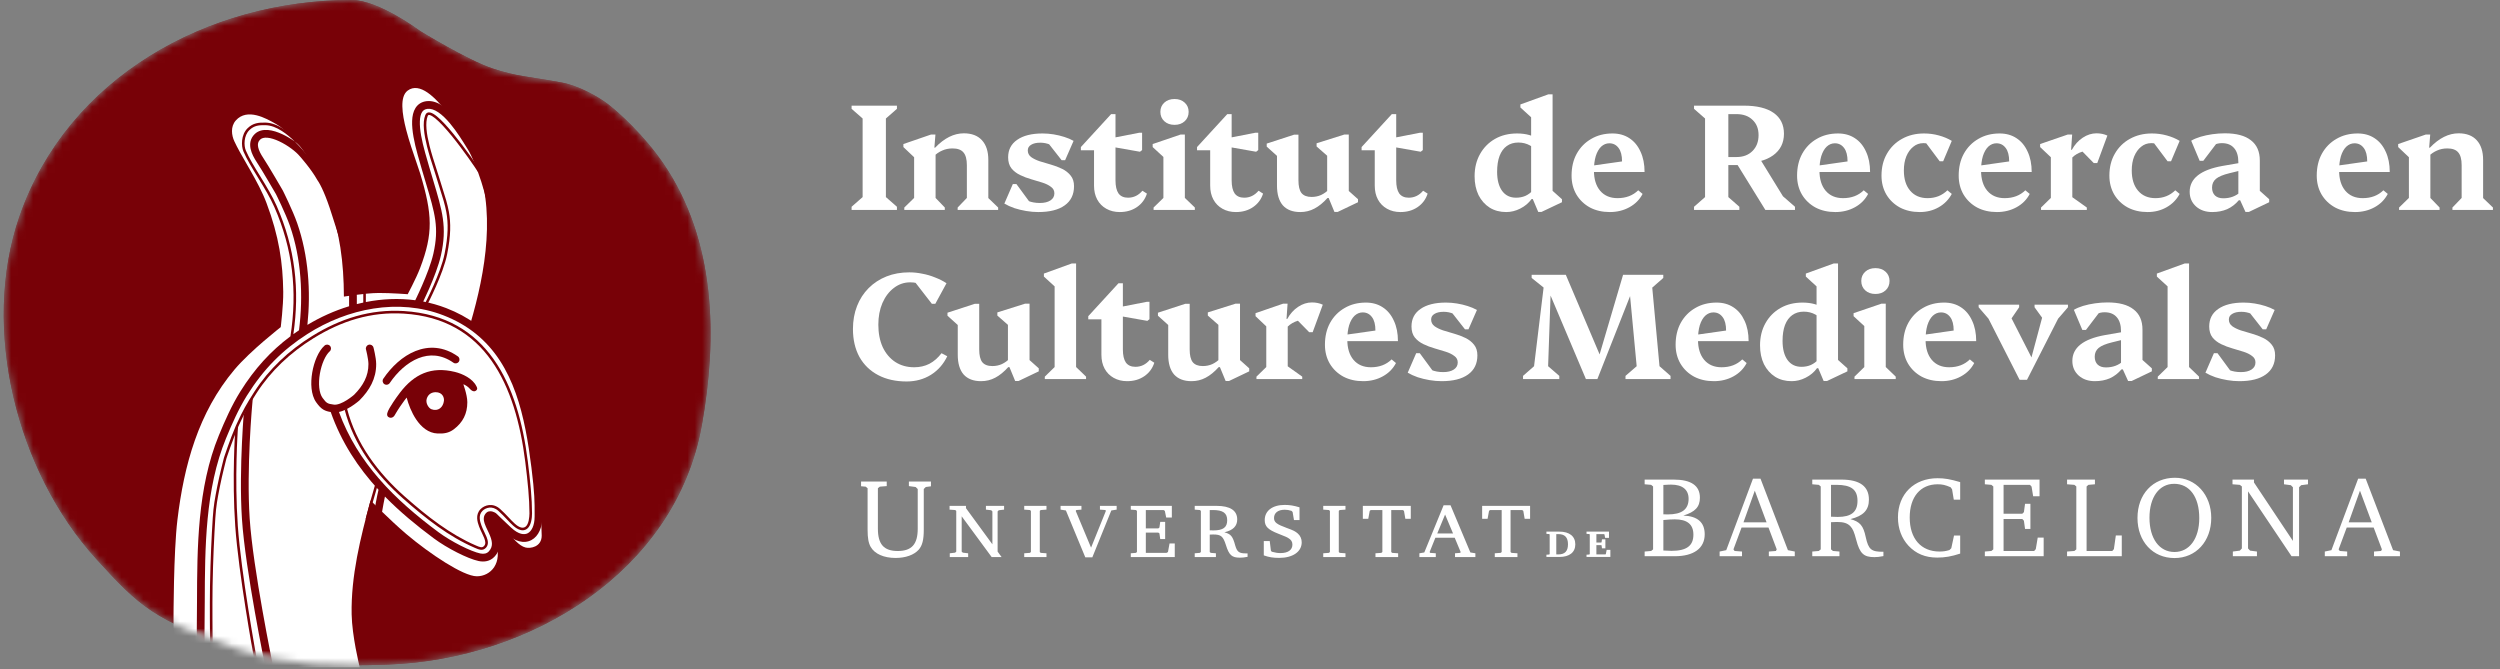 <svg width="340" height="91" viewBox="0 0 340 91" fill="none" xmlns="http://www.w3.org/2000/svg">
<rect x="0" y="0" width="340" height="91" fill="#808080" stroke="none"/>
<path d="M304.543 51.839C304.022 51.839 303.474 51.791 302.899 51.695C302.337 51.599 301.802 51.469 301.295 51.305C300.788 51.127 300.336 50.921 299.939 50.688L301.09 48.037H301.583L303.967 51.284H302.159L302.097 49.455C302.357 49.825 302.714 50.113 303.166 50.318C303.632 50.51 304.166 50.606 304.769 50.606C305.372 50.606 305.852 50.489 306.208 50.257C306.564 50.024 306.742 49.702 306.742 49.291C306.742 48.921 306.585 48.626 306.269 48.407C305.968 48.174 305.578 47.982 305.098 47.831C304.632 47.681 304.132 47.53 303.597 47.379C303.063 47.228 302.556 47.036 302.076 46.803C301.597 46.571 301.206 46.269 300.905 45.899C300.603 45.516 300.453 45.015 300.453 44.399C300.453 43.371 300.864 42.576 301.686 42.014C302.508 41.439 303.659 41.151 305.139 41.151C305.632 41.151 306.132 41.192 306.639 41.275C307.146 41.357 307.633 41.473 308.099 41.624C308.578 41.775 308.996 41.953 309.353 42.158L308.202 44.789H307.729L305.262 41.645H307.153L307.194 43.453C306.975 43.124 306.646 42.871 306.208 42.693C305.769 42.501 305.31 42.405 304.831 42.405C304.296 42.405 303.878 42.501 303.577 42.693C303.275 42.871 303.125 43.124 303.125 43.453C303.125 43.823 303.275 44.125 303.577 44.358C303.878 44.577 304.269 44.769 304.748 44.933C305.228 45.084 305.735 45.235 306.269 45.385C306.804 45.536 307.311 45.728 307.79 45.961C308.27 46.194 308.661 46.502 308.962 46.886C309.263 47.256 309.414 47.735 309.414 48.325C309.414 49.462 308.989 50.332 308.14 50.935C307.304 51.538 306.105 51.839 304.543 51.839Z" fill="white"/>
<path d="M293.457 51.551V51.223L295.122 49.599L294.793 50.174V38.233L295.677 39.754L293.334 37.616V37.205L297.136 35.828H297.712V50.195L297.403 49.619L299.068 51.223V51.551H293.457Z" fill="white"/>
<path d="M289.424 51.819L288.705 50.236H288.458V45.056C288.458 44.221 288.267 43.583 287.883 43.145C287.499 42.693 286.944 42.467 286.218 42.467C285.821 42.467 285.444 42.556 285.088 42.734C284.731 42.912 284.444 43.166 284.224 43.494L284.265 41.603H286.177L283.69 44.871H283.197L282.046 42.138C282.388 41.932 282.806 41.754 283.299 41.603C283.806 41.453 284.348 41.336 284.923 41.254C285.499 41.172 286.067 41.131 286.629 41.131C288.191 41.131 289.37 41.446 290.164 42.076C290.973 42.693 291.377 43.611 291.377 44.83V49.599L290.514 48.181L292.651 50.092V50.503L289.897 51.819H289.424ZM284.903 51.839C284.012 51.839 283.279 51.586 282.703 51.079C282.128 50.558 281.84 49.893 281.84 49.085C281.84 47.276 283.32 46.105 286.28 45.57L289.013 45.097V46.125L287.246 46.557C286.396 46.762 285.786 47.016 285.416 47.317C285.06 47.619 284.882 48.016 284.882 48.51C284.882 48.975 285.019 49.339 285.293 49.599C285.567 49.846 285.937 49.969 286.403 49.969C287.349 49.969 288.136 49.674 288.767 49.085V50.236H288.52C288.068 50.77 287.54 51.175 286.937 51.449C286.335 51.709 285.656 51.839 284.903 51.839Z" fill="white"/>
<path d="M274.665 51.654L269.978 42.446H270.903V43.885L269.095 41.788V41.439H274.603V41.788L273.226 43.803H272.959V42.097L276.576 49.188H276.124L278.118 41.747V43.494H277.933L276.7 41.788V41.439H281.242V41.788L279.433 43.885V42.446H280.358L275.672 51.654H274.665Z" fill="white"/>
<path d="M264.035 51.839C263.021 51.839 262.124 51.634 261.343 51.223C260.562 50.798 259.945 50.209 259.493 49.455C259.054 48.701 258.835 47.845 258.835 46.886C258.835 45.748 259.068 44.755 259.534 43.905C260.013 43.042 260.671 42.371 261.507 41.891C262.343 41.398 263.309 41.151 264.405 41.151C265.282 41.151 266.043 41.364 266.687 41.788C267.344 42.213 267.851 42.823 268.208 43.618C268.578 44.399 268.763 45.324 268.763 46.392H260.911V45.632L265.7 44.954C265.7 44.145 265.542 43.535 265.227 43.124C264.912 42.7 264.494 42.487 263.974 42.487C263.562 42.487 263.192 42.638 262.864 42.939C262.548 43.241 262.302 43.672 262.124 44.234C261.959 44.796 261.877 45.447 261.877 46.187C261.877 47.352 262.158 48.27 262.72 48.941C263.295 49.612 264.083 49.948 265.083 49.948C266.234 49.948 267.173 49.592 267.899 48.879L268.495 49.373C268.098 50.14 267.502 50.743 266.707 51.181C265.912 51.62 265.022 51.839 264.035 51.839Z" fill="white"/>
<path d="M252.209 51.551V51.223L253.874 49.599L253.545 50.174V43.7L254.429 45.159L252.086 43.001V42.59L255.888 41.295H256.463V50.195L256.155 49.619L257.82 51.223V51.551H252.209ZM255.066 39.98C254.49 39.98 254.024 39.815 253.668 39.486C253.312 39.157 253.134 38.733 253.134 38.212C253.134 37.705 253.312 37.287 253.668 36.958C254.024 36.629 254.49 36.465 255.066 36.465C255.628 36.465 256.087 36.629 256.443 36.958C256.799 37.287 256.977 37.705 256.977 38.212C256.977 38.733 256.799 39.157 256.443 39.486C256.087 39.815 255.628 39.98 255.066 39.98Z" fill="white"/>
<path d="M248.018 51.819L247.278 50.072H247.052V38.233L247.936 39.754L245.593 37.616V37.205L249.395 35.828H249.971V49.599L249.108 48.181L251.245 50.092V50.503L248.47 51.819H248.018ZM243.661 51.839C242.811 51.839 242.064 51.641 241.42 51.243C240.776 50.832 240.269 50.263 239.899 49.537C239.543 48.797 239.365 47.941 239.365 46.968C239.365 45.831 239.612 44.824 240.105 43.947C240.598 43.07 241.277 42.384 242.14 41.891C243.003 41.398 244.003 41.151 245.141 41.151C246.388 41.151 247.395 41.446 248.162 42.035V43.947C247.778 43.412 247.354 43.022 246.888 42.775C246.422 42.515 245.894 42.384 245.305 42.384C244.702 42.384 244.182 42.542 243.743 42.857C243.318 43.159 242.989 43.611 242.756 44.214C242.537 44.803 242.428 45.522 242.428 46.372C242.428 47.468 242.654 48.331 243.106 48.962C243.558 49.578 244.188 49.887 244.997 49.887C245.463 49.887 245.887 49.804 246.271 49.64C246.669 49.462 247.032 49.188 247.361 48.818V50.072H247.114C246.717 50.62 246.203 51.051 245.572 51.367C244.956 51.682 244.319 51.839 243.661 51.839Z" fill="white"/>
<path d="M233.084 51.839C232.07 51.839 231.172 51.634 230.391 51.223C229.61 50.798 228.994 50.209 228.542 49.455C228.103 48.701 227.884 47.845 227.884 46.886C227.884 45.748 228.117 44.755 228.583 43.905C229.062 43.042 229.72 42.371 230.556 41.891C231.392 41.398 232.358 41.151 233.454 41.151C234.331 41.151 235.091 41.364 235.735 41.788C236.393 42.213 236.9 42.823 237.256 43.618C237.626 44.399 237.811 45.324 237.811 46.392H229.96V45.632L234.749 44.954C234.749 44.145 234.591 43.535 234.276 43.124C233.961 42.7 233.543 42.487 233.022 42.487C232.611 42.487 232.241 42.638 231.912 42.939C231.597 43.241 231.351 43.672 231.172 44.234C231.008 44.796 230.926 45.447 230.926 46.187C230.926 47.352 231.207 48.27 231.769 48.941C232.344 49.612 233.132 49.948 234.132 49.948C235.283 49.948 236.222 49.592 236.948 48.879L237.544 49.373C237.147 50.14 236.551 50.743 235.756 51.181C234.961 51.62 234.071 51.839 233.084 51.839Z" fill="white"/>
<path d="M215.682 51.551L209.681 37.369H212.949L217.923 49.085H217.286L220.739 37.369H222.835L217.244 51.551H215.682ZM207.132 51.551V51.12L208.632 49.804L209.989 38.623L210.071 39.219L208.304 37.801V37.369H210.976L210.544 49.804L212.065 51.12V51.551H207.132ZM221.068 51.551V51.12L222.588 49.804L221.417 37.369H226.206V37.801L224.706 39.116L225.692 49.804L227.193 51.12V51.551H221.068Z" fill="white"/>
<path d="M196.053 51.839C195.532 51.839 194.984 51.791 194.409 51.695C193.847 51.599 193.313 51.469 192.806 51.305C192.299 51.127 191.846 50.921 191.449 50.688L192.6 48.037H193.093L195.478 51.284H193.669L193.607 49.455C193.868 49.825 194.224 50.113 194.676 50.318C195.142 50.51 195.676 50.606 196.279 50.606C196.882 50.606 197.362 50.489 197.718 50.257C198.074 50.024 198.252 49.702 198.252 49.291C198.252 48.921 198.095 48.626 197.78 48.407C197.478 48.174 197.088 47.982 196.608 47.831C196.142 47.681 195.642 47.53 195.108 47.379C194.573 47.228 194.066 47.036 193.587 46.803C193.107 46.571 192.717 46.269 192.415 45.899C192.114 45.516 191.963 45.015 191.963 44.399C191.963 43.371 192.374 42.576 193.196 42.014C194.018 41.439 195.169 41.151 196.649 41.151C197.143 41.151 197.643 41.192 198.15 41.275C198.657 41.357 199.143 41.473 199.609 41.624C200.089 41.775 200.506 41.953 200.863 42.158L199.712 44.789H199.239L196.773 41.645H198.663L198.705 43.453C198.485 43.124 198.156 42.871 197.718 42.693C197.28 42.501 196.82 42.405 196.341 42.405C195.807 42.405 195.389 42.501 195.087 42.693C194.786 42.871 194.635 43.124 194.635 43.453C194.635 43.823 194.786 44.125 195.087 44.358C195.389 44.577 195.779 44.769 196.259 44.933C196.738 45.084 197.245 45.235 197.78 45.385C198.314 45.536 198.821 45.728 199.301 45.961C199.78 46.194 200.171 46.502 200.472 46.886C200.774 47.256 200.924 47.735 200.924 48.325C200.924 49.462 200.5 50.332 199.65 50.935C198.814 51.538 197.615 51.839 196.053 51.839Z" fill="white"/>
<path d="M185.393 51.839C184.379 51.839 183.481 51.634 182.7 51.223C181.919 50.798 181.302 50.209 180.85 49.455C180.412 48.701 180.192 47.845 180.192 46.886C180.192 45.748 180.425 44.755 180.891 43.905C181.371 43.042 182.029 42.371 182.865 41.891C183.7 41.398 184.666 41.151 185.763 41.151C186.64 41.151 187.4 41.364 188.044 41.788C188.702 42.213 189.209 42.823 189.565 43.618C189.935 44.399 190.12 45.324 190.12 46.392H182.268V45.632L187.057 44.954C187.057 44.145 186.9 43.535 186.585 43.124C186.27 42.7 185.852 42.487 185.331 42.487C184.92 42.487 184.55 42.638 184.221 42.939C183.906 43.241 183.659 43.672 183.481 44.234C183.317 44.796 183.234 45.447 183.234 46.187C183.234 47.352 183.515 48.27 184.077 48.941C184.653 49.612 185.441 49.948 186.441 49.948C187.592 49.948 188.531 49.592 189.257 48.879L189.853 49.373C189.455 50.14 188.859 50.743 188.065 51.181C187.27 51.62 186.379 51.839 185.393 51.839Z" fill="white"/>
<path d="M170.877 51.551V51.223L172.541 49.599L172.213 50.174V43.761L173.096 45.221L170.753 43.001V42.59L174.515 41.295H175.111L174.967 43.371H175.131V50.195L174.823 49.599L177.104 51.223V51.551H170.877ZM174.864 44.728L174.823 43.371H175.07C175.453 42.672 175.947 42.124 176.549 41.727C177.152 41.329 177.776 41.131 178.42 41.131C178.968 41.131 179.461 41.233 179.9 41.439L178.523 45.18H178.05L175.851 42.939L178.009 43.412C177.296 43.412 176.666 43.529 176.118 43.761C175.583 43.995 175.166 44.316 174.864 44.728Z" fill="white"/>
<path d="M162.043 51.839C161.015 51.839 160.227 51.538 159.679 50.935C159.145 50.318 158.878 49.421 158.878 48.242V43.289L159.761 44.995L157.48 42.939V42.528L161.2 41.316H161.796V47.523C161.796 48.318 161.933 48.893 162.207 49.249C162.495 49.606 162.954 49.784 163.584 49.784C164.05 49.784 164.482 49.695 164.879 49.517C165.29 49.325 165.674 49.044 166.03 48.674V49.907H165.763C165.174 50.565 164.578 51.051 163.975 51.367C163.386 51.682 162.742 51.839 162.043 51.839ZM166.688 51.819L165.907 49.928H165.701V43.268L166.585 44.954L164.263 42.919V42.487L168.045 41.295H168.641V49.599L167.757 48.181L169.894 50.092V50.503L167.14 51.819H166.688Z" fill="white"/>
<path d="M153.286 51.839C152.601 51.839 151.991 51.688 151.457 51.387C150.923 51.086 150.511 50.668 150.224 50.133C149.936 49.599 149.792 48.968 149.792 48.242V42.014L150.676 43.433H148.004V43.001L152.115 38.52H152.711V47.523C152.711 48.318 152.848 48.914 153.122 49.311C153.41 49.695 153.841 49.887 154.417 49.887C155.184 49.887 155.835 49.571 156.369 48.941L156.986 49.332C156.739 50.099 156.287 50.709 155.629 51.161C154.972 51.613 154.191 51.839 153.286 51.839ZM156.04 43.638L151.847 42.898V41.85L155.958 41.048H156.328V43.412L156.04 43.638Z" fill="white"/>
<path d="M142.093 51.551V51.223L143.758 49.599L143.429 50.174V38.233L144.313 39.754L141.97 37.616V37.205L145.772 35.828H146.348V50.195L146.04 49.619L147.704 51.223V51.551H142.093Z" fill="white"/>
<path d="M133.42 51.839C132.392 51.839 131.604 51.538 131.056 50.935C130.522 50.318 130.255 49.421 130.255 48.242V43.289L131.138 44.995L128.857 42.939V42.528L132.577 41.316H133.173V47.523C133.173 48.318 133.31 48.893 133.584 49.249C133.872 49.606 134.331 49.784 134.962 49.784C135.427 49.784 135.859 49.695 136.256 49.517C136.667 49.325 137.051 49.044 137.407 48.674V49.907H137.14C136.551 50.565 135.955 51.051 135.352 51.367C134.763 51.682 134.119 51.839 133.42 51.839ZM138.065 51.819L137.284 49.928H137.079V43.268L137.962 44.954L135.64 42.919V42.487L139.422 41.295H140.018V49.599L139.134 48.181L141.272 50.092V50.503L138.517 51.819H138.065Z" fill="white"/>
<path d="M123.298 51.88C121.818 51.88 120.53 51.593 119.434 51.017C118.338 50.441 117.488 49.619 116.885 48.551C116.296 47.468 116.001 46.201 116.001 44.748C116.001 43.611 116.186 42.569 116.556 41.624C116.926 40.678 117.454 39.863 118.139 39.178C118.824 38.493 119.633 37.965 120.564 37.595C121.496 37.225 122.531 37.04 123.668 37.04C124.257 37.04 124.846 37.102 125.436 37.225C126.039 37.335 126.621 37.506 127.183 37.739C127.758 37.959 128.272 38.219 128.724 38.52L127.203 41.316H126.73L124.038 37.842H126.402V39.836C125.867 38.877 124.997 38.397 123.791 38.397C122.969 38.397 122.229 38.651 121.571 39.157C120.914 39.651 120.393 40.336 120.009 41.213C119.639 42.076 119.454 43.056 119.454 44.152C119.454 45.317 119.653 46.338 120.05 47.215C120.462 48.078 121.03 48.749 121.756 49.229C122.496 49.709 123.353 49.948 124.326 49.948C125.093 49.948 125.785 49.791 126.402 49.475C127.018 49.147 127.566 48.667 128.046 48.037L128.827 48.448C128.32 49.517 127.58 50.359 126.607 50.976C125.634 51.579 124.531 51.88 123.298 51.88Z" fill="white"/>
<path d="M333.53 28.552V28.223L335.093 26.599L334.784 27.174V22.468C334.784 21.659 334.627 21.077 334.311 20.72C334.01 20.364 333.517 20.186 332.832 20.186C332.325 20.186 331.859 20.282 331.434 20.474C331.009 20.652 330.605 20.933 330.221 21.317V20.083H330.468C331.715 18.782 333.017 18.131 334.373 18.131C335.442 18.131 336.264 18.446 336.84 19.076C337.415 19.706 337.703 20.597 337.703 21.748V27.195L337.374 26.619L339.039 28.223V28.552H333.53ZM326.275 28.552V28.223L327.94 26.599L327.611 27.195V20.351L328.495 22.221L326.152 20.001V19.59L329.913 18.295H330.509L330.365 20.083H330.53V27.195L330.221 26.599L331.783 28.223V28.552H326.275Z" fill="white"/>
<path d="M320.277 28.839C319.263 28.839 318.366 28.634 317.585 28.223C316.804 27.798 316.187 27.209 315.735 26.455C315.296 25.701 315.077 24.845 315.077 23.886C315.077 22.748 315.31 21.755 315.776 20.905C316.255 20.042 316.913 19.371 317.749 18.891C318.585 18.398 319.551 18.151 320.647 18.151C321.524 18.151 322.285 18.364 322.929 18.788C323.586 19.213 324.093 19.823 324.45 20.618C324.82 21.399 325.005 22.324 325.005 23.392H317.153V22.632L321.942 21.954C321.942 21.145 321.784 20.535 321.469 20.124C321.154 19.7 320.736 19.487 320.216 19.487C319.804 19.487 319.434 19.638 319.106 19.939C318.79 20.241 318.544 20.672 318.366 21.234C318.201 21.796 318.119 22.447 318.119 23.187C318.119 24.352 318.4 25.27 318.962 25.941C319.537 26.613 320.325 26.948 321.325 26.948C322.476 26.948 323.415 26.592 324.141 25.88L324.737 26.373C324.34 27.14 323.744 27.743 322.949 28.181C322.154 28.62 321.264 28.839 320.277 28.839Z" fill="white"/>
<path d="M305.382 28.819L304.662 27.236H304.416V22.056C304.416 21.221 304.224 20.583 303.84 20.145C303.457 19.693 302.902 19.467 302.175 19.467C301.778 19.467 301.401 19.556 301.045 19.734C300.689 19.912 300.401 20.166 300.182 20.494L300.223 18.603H302.134L299.647 21.872H299.154L298.003 19.138C298.346 18.932 298.763 18.754 299.257 18.603C299.764 18.453 300.305 18.336 300.88 18.254C301.456 18.172 302.025 18.131 302.586 18.131C304.149 18.131 305.327 18.446 306.122 19.076C306.93 19.693 307.334 20.611 307.334 21.83V26.599L306.471 25.181L308.609 27.092V27.503L305.855 28.819H305.382ZM300.86 28.839C299.969 28.839 299.236 28.586 298.661 28.079C298.085 27.558 297.797 26.893 297.797 26.085C297.797 24.276 299.277 23.105 302.237 22.57L304.971 22.098V23.125L303.203 23.557C302.354 23.762 301.744 24.016 301.374 24.317C301.018 24.619 300.839 25.016 300.839 25.509C300.839 25.975 300.976 26.338 301.25 26.599C301.525 26.846 301.894 26.969 302.36 26.969C303.306 26.969 304.094 26.674 304.724 26.085V27.236H304.477C304.025 27.77 303.498 28.175 302.895 28.449C302.292 28.709 301.614 28.839 300.86 28.839Z" fill="white"/>
<path d="M292.076 28.839C291.062 28.839 290.164 28.634 289.383 28.223C288.602 27.798 287.986 27.209 287.534 26.455C287.095 25.701 286.876 24.845 286.876 23.886C286.876 22.748 287.122 21.755 287.616 20.905C288.109 20.042 288.787 19.371 289.651 18.891C290.528 18.398 291.528 18.151 292.651 18.151C293.35 18.151 294.022 18.24 294.666 18.418C295.323 18.596 295.913 18.843 296.433 19.158L295.262 21.933H294.789L292.466 18.829H294.234V20.166C293.823 19.7 293.268 19.467 292.569 19.467C292.049 19.467 291.589 19.631 291.192 19.96C290.795 20.275 290.48 20.714 290.247 21.275C290.027 21.823 289.918 22.461 289.918 23.187C289.918 24.352 290.206 25.27 290.781 25.941C291.357 26.613 292.144 26.948 293.145 26.948C294.214 26.948 295.111 26.592 295.837 25.88L296.433 26.373C296.022 27.14 295.433 27.743 294.666 28.181C293.898 28.62 293.035 28.839 292.076 28.839Z" fill="white"/>
<path d="M277.58 28.552V28.223L279.245 26.599L278.916 27.174V20.762L279.8 22.221L277.457 20.001V19.59L281.218 18.295H281.814L281.67 20.371H281.835V27.195L281.526 26.599L283.808 28.223V28.552H277.58ZM281.567 21.728L281.526 20.371H281.773C282.157 19.672 282.65 19.124 283.253 18.727C283.856 18.329 284.479 18.131 285.123 18.131C285.671 18.131 286.165 18.233 286.603 18.439L285.226 22.18H284.753L282.554 19.939L284.712 20.412C284 20.412 283.369 20.529 282.821 20.762C282.287 20.994 281.869 21.317 281.567 21.728Z" fill="white"/>
<path d="M271.582 28.839C270.568 28.839 269.671 28.634 268.89 28.223C268.109 27.798 267.492 27.209 267.04 26.455C266.601 25.701 266.382 24.845 266.382 23.886C266.382 22.748 266.615 21.755 267.081 20.905C267.561 20.042 268.218 19.371 269.054 18.891C269.89 18.398 270.856 18.151 271.952 18.151C272.829 18.151 273.59 18.364 274.234 18.788C274.891 19.213 275.398 19.823 275.755 20.618C276.125 21.399 276.31 22.324 276.31 23.392H268.458V22.632L273.247 21.954C273.247 21.145 273.09 20.535 272.774 20.124C272.459 19.7 272.041 19.487 271.521 19.487C271.11 19.487 270.74 19.638 270.411 19.939C270.096 20.241 269.849 20.672 269.671 21.234C269.506 21.796 269.424 22.447 269.424 23.187C269.424 24.352 269.705 25.27 270.267 25.941C270.842 26.613 271.63 26.948 272.631 26.948C273.782 26.948 274.72 26.592 275.446 25.88L276.042 26.373C275.645 27.14 275.049 27.743 274.254 28.181C273.46 28.62 272.569 28.839 271.582 28.839Z" fill="white"/>
<path d="M261.085 28.839C260.071 28.839 259.173 28.634 258.392 28.223C257.611 27.798 256.994 27.209 256.542 26.455C256.104 25.701 255.884 24.845 255.884 23.886C255.884 22.748 256.131 21.755 256.624 20.905C257.118 20.042 257.796 19.371 258.659 18.891C259.536 18.398 260.536 18.151 261.66 18.151C262.359 18.151 263.03 18.24 263.674 18.418C264.332 18.596 264.921 18.843 265.442 19.158L264.27 21.933H263.798L261.475 18.829H263.243V20.166C262.832 19.7 262.277 19.467 261.578 19.467C261.057 19.467 260.598 19.631 260.201 19.96C259.803 20.275 259.488 20.714 259.255 21.275C259.036 21.823 258.926 22.461 258.926 23.187C258.926 24.352 259.214 25.27 259.79 25.941C260.365 26.613 261.153 26.948 262.153 26.948C263.222 26.948 264.12 26.592 264.846 25.88L265.442 26.373C265.031 27.14 264.442 27.743 263.674 28.181C262.907 28.62 262.044 28.839 261.085 28.839Z" fill="white"/>
<path d="M249.603 28.839C248.589 28.839 247.692 28.634 246.911 28.223C246.13 27.798 245.513 27.209 245.061 26.455C244.622 25.701 244.403 24.845 244.403 23.886C244.403 22.748 244.636 21.755 245.102 20.905C245.582 20.042 246.239 19.371 247.075 18.891C247.911 18.398 248.877 18.151 249.973 18.151C250.85 18.151 251.611 18.364 252.255 18.788C252.912 19.213 253.419 19.823 253.776 20.618C254.146 21.399 254.331 22.324 254.331 23.392H246.479V22.632L251.268 21.954C251.268 21.145 251.111 20.535 250.795 20.124C250.48 19.7 250.062 19.487 249.542 19.487C249.131 19.487 248.761 19.638 248.432 19.939C248.117 20.241 247.87 20.672 247.692 21.234C247.527 21.796 247.445 22.447 247.445 23.187C247.445 24.352 247.726 25.27 248.288 25.941C248.863 26.613 249.651 26.948 250.652 26.948C251.803 26.948 252.741 26.592 253.467 25.88L254.064 26.373C253.666 27.14 253.07 27.743 252.275 28.181C251.481 28.62 250.59 28.839 249.603 28.839Z" fill="white"/>
<path d="M230.388 28.552V28.12L231.888 26.804V16.116L230.388 14.801V14.369H235.054V26.804L236.554 28.12V28.552H230.388ZM240.089 28.552L236.061 22.036L239 21.029L243.46 28.284L241.549 25.879L244.118 28.12V28.552H240.089ZM233.204 22.447V21.358H236.164C237.068 21.358 237.794 21.084 238.342 20.535C238.89 19.987 239.165 19.268 239.165 18.377C239.165 17.5 238.89 16.808 238.342 16.301C237.808 15.781 237.082 15.52 236.164 15.52H233.286V14.369H237.171C238.938 14.369 240.288 14.698 241.22 15.356C242.152 16.014 242.618 16.959 242.618 18.192C242.618 19.439 242.124 20.419 241.138 21.131C240.165 21.83 238.801 22.18 237.047 22.18H236.945V22.447H233.204Z" fill="white"/>
<path d="M218.933 28.839C217.919 28.839 217.022 28.634 216.241 28.223C215.46 27.798 214.843 27.209 214.391 26.455C213.952 25.701 213.733 24.845 213.733 23.886C213.733 22.748 213.966 21.755 214.432 20.905C214.911 20.042 215.569 19.371 216.405 18.891C217.241 18.398 218.207 18.151 219.303 18.151C220.18 18.151 220.941 18.364 221.585 18.788C222.242 19.213 222.749 19.823 223.106 20.618C223.476 21.399 223.661 22.324 223.661 23.392H215.809V22.632L220.598 21.954C220.598 21.145 220.44 20.535 220.125 20.124C219.81 19.7 219.392 19.487 218.871 19.487C218.46 19.487 218.09 19.638 217.762 19.939C217.446 20.241 217.2 20.672 217.022 21.234C216.857 21.796 216.775 22.447 216.775 23.187C216.775 24.352 217.056 25.27 217.618 25.941C218.193 26.613 218.981 26.948 219.981 26.948C221.132 26.948 222.071 26.592 222.797 25.88L223.393 26.373C222.996 27.14 222.4 27.743 221.605 28.181C220.81 28.62 219.92 28.839 218.933 28.839Z" fill="white"/>
<path d="M209.199 28.819L208.459 27.072H208.233V15.233L209.117 16.753L206.773 14.616V14.205L210.576 12.828H211.151V26.599L210.288 25.181L212.426 27.092V27.503L209.651 28.819H209.199ZM204.841 28.839C203.992 28.839 203.245 28.64 202.601 28.243C201.957 27.832 201.45 27.263 201.08 26.537C200.724 25.797 200.546 24.941 200.546 23.968C200.546 22.831 200.792 21.823 201.286 20.947C201.779 20.07 202.457 19.384 203.32 18.891C204.184 18.398 205.184 18.151 206.321 18.151C207.568 18.151 208.575 18.446 209.343 19.035V20.947C208.959 20.412 208.534 20.022 208.068 19.775C207.602 19.515 207.075 19.384 206.486 19.384C205.883 19.384 205.362 19.542 204.924 19.857C204.499 20.159 204.17 20.611 203.937 21.214C203.718 21.803 203.608 22.522 203.608 23.372C203.608 24.468 203.834 25.331 204.286 25.962C204.739 26.578 205.369 26.887 206.177 26.887C206.643 26.887 207.068 26.804 207.452 26.64C207.849 26.462 208.212 26.188 208.541 25.818V27.072H208.294C207.897 27.62 207.383 28.051 206.753 28.366C206.136 28.682 205.499 28.839 204.841 28.839Z" fill="white"/>
<path d="M190.46 28.839C189.775 28.839 189.165 28.689 188.63 28.387C188.096 28.086 187.685 27.668 187.397 27.133C187.11 26.599 186.966 25.968 186.966 25.242V19.015L187.849 20.433H185.177V20.001L189.288 15.52H189.884V24.523C189.884 25.318 190.021 25.914 190.295 26.311C190.583 26.695 191.015 26.887 191.59 26.887C192.358 26.887 193.008 26.571 193.543 25.941L194.159 26.332C193.913 27.099 193.461 27.709 192.803 28.161C192.145 28.613 191.364 28.839 190.46 28.839ZM193.214 20.638L189.021 19.898V18.85L193.132 18.048H193.502V20.412L193.214 20.638Z" fill="white"/>
<path d="M176.836 28.839C175.808 28.839 175.02 28.538 174.472 27.935C173.938 27.318 173.671 26.421 173.671 25.242V20.289L174.554 21.995L172.273 19.939V19.528L175.993 18.316H176.589V24.523C176.589 25.318 176.726 25.893 177 26.249C177.288 26.606 177.747 26.784 178.377 26.784C178.843 26.784 179.275 26.695 179.672 26.517C180.083 26.325 180.467 26.044 180.823 25.674V26.907H180.556C179.967 27.565 179.371 28.051 178.768 28.366C178.179 28.682 177.535 28.839 176.836 28.839ZM181.481 28.819L180.7 26.928H180.495V20.268L181.378 21.954L179.056 19.919V19.487L182.838 18.295H183.434V26.599L182.55 25.181L184.688 27.092V27.503L181.933 28.819H181.481Z" fill="white"/>
<path d="M168.079 28.839C167.394 28.839 166.784 28.689 166.25 28.387C165.716 28.086 165.305 27.668 165.017 27.133C164.729 26.599 164.585 25.968 164.585 25.242V19.015L165.469 20.433H162.797V20.001L166.908 15.52H167.504V24.523C167.504 25.318 167.641 25.914 167.915 26.311C168.203 26.695 168.634 26.887 169.21 26.887C169.977 26.887 170.628 26.571 171.162 25.941L171.779 26.332C171.532 27.099 171.08 27.709 170.423 28.161C169.765 28.613 168.984 28.839 168.079 28.839ZM170.834 20.638L166.641 19.898V18.85L170.751 18.048H171.121V20.412L170.834 20.638Z" fill="white"/>
<path d="M156.886 28.552V28.223L158.551 26.599L158.222 27.174V20.7L159.106 22.159L156.763 20.001V19.59L160.565 18.295H161.141V27.195L160.833 26.619L162.498 28.223V28.552H156.886ZM159.743 16.98C159.168 16.98 158.702 16.815 158.346 16.486C157.989 16.157 157.811 15.733 157.811 15.212C157.811 14.705 157.989 14.287 158.346 13.958C158.702 13.629 159.168 13.465 159.743 13.465C160.305 13.465 160.764 13.629 161.12 13.958C161.477 14.287 161.655 14.705 161.655 15.212C161.655 15.733 161.477 16.157 161.12 16.486C160.764 16.815 160.305 16.98 159.743 16.98Z" fill="white"/>
<path d="M152.283 28.839C151.597 28.839 150.988 28.689 150.453 28.387C149.919 28.086 149.508 27.668 149.22 27.133C148.932 26.599 148.788 25.968 148.788 25.242V19.015L149.672 20.433H147V20.001L151.111 15.52H151.707V24.523C151.707 25.318 151.844 25.914 152.118 26.311C152.406 26.695 152.838 26.887 153.413 26.887C154.18 26.887 154.831 26.571 155.366 25.941L155.982 26.332C155.736 27.099 155.283 27.709 154.626 28.161C153.968 28.613 153.187 28.839 152.283 28.839ZM155.037 20.638L150.844 19.898V18.85L154.955 18.048H155.325V20.412L155.037 20.638Z" fill="white"/>
<path d="M141.196 28.839C140.675 28.839 140.127 28.791 139.552 28.695C138.99 28.599 138.456 28.469 137.949 28.305C137.442 28.127 136.989 27.921 136.592 27.688L137.743 25.037H138.236L140.621 28.284H138.812L138.75 26.455C139.011 26.825 139.367 27.113 139.819 27.318C140.285 27.51 140.819 27.606 141.422 27.606C142.025 27.606 142.505 27.489 142.861 27.257C143.217 27.024 143.395 26.702 143.395 26.291C143.395 25.921 143.238 25.626 142.923 25.407C142.621 25.174 142.231 24.982 141.751 24.831C141.285 24.68 140.785 24.53 140.251 24.379C139.716 24.228 139.209 24.037 138.73 23.803C138.25 23.571 137.859 23.269 137.558 22.899C137.257 22.515 137.106 22.015 137.106 21.399C137.106 20.371 137.517 19.576 138.339 19.015C139.161 18.439 140.312 18.151 141.792 18.151C142.285 18.151 142.786 18.192 143.293 18.274C143.8 18.357 144.286 18.473 144.752 18.624C145.231 18.775 145.649 18.953 146.006 19.158L144.855 21.789H144.382L141.915 18.645H143.806L143.848 20.453C143.628 20.124 143.299 19.871 142.861 19.693C142.422 19.501 141.963 19.405 141.484 19.405C140.949 19.405 140.531 19.501 140.23 19.693C139.929 19.871 139.778 20.124 139.778 20.453C139.778 20.823 139.929 21.125 140.23 21.358C140.531 21.577 140.922 21.769 141.402 21.933C141.881 22.084 142.388 22.235 142.923 22.385C143.457 22.536 143.964 22.728 144.444 22.961C144.923 23.194 145.314 23.502 145.615 23.886C145.917 24.256 146.067 24.735 146.067 25.325C146.067 26.462 145.643 27.332 144.793 27.935C143.957 28.538 142.758 28.839 141.196 28.839Z" fill="white"/>
<path d="M130.24 28.552V28.223L131.802 26.599L131.494 27.174V22.468C131.494 21.659 131.336 21.077 131.021 20.72C130.72 20.364 130.226 20.186 129.541 20.186C129.034 20.186 128.568 20.282 128.144 20.474C127.719 20.652 127.315 20.933 126.931 21.317V20.083H127.178C128.424 18.782 129.726 18.131 131.083 18.131C132.152 18.131 132.974 18.446 133.549 19.076C134.125 19.706 134.412 20.597 134.412 21.748V27.195L134.084 26.619L135.748 28.223V28.552H130.24ZM122.985 28.552V28.223L124.649 26.599L124.321 27.195V20.351L125.204 22.221L122.861 20.001V19.59L126.623 18.295H127.219L127.075 20.083H127.239V27.195L126.931 26.599L128.493 28.223V28.552H122.985Z" fill="white"/>
<path d="M115.816 28.552V28.12L117.317 26.804V16.116L115.816 14.801V14.369H121.983V14.801L120.482 16.116V26.804L121.983 28.12V28.552H115.816Z" fill="white"/>
<mask id="mask0_323_3192" style="mask-type:alpha" maskUnits="userSpaceOnUse" x="0" y="0" width="97" height="91">
<path d="M32.377 88.291C20.967 84.303 19.076 82.603 13.06 75.983C2.281 64.121 -2.639 44.706 2.639 29.458C9.198 10.507 28.296 0 47.823 0C51.51 0 57.127 4.213 57.127 4.213C57.127 4.213 63.577 8.176 66.956 9.303C70.336 10.43 71.695 10.356 76.435 11.234C78.638 11.642 81.35 13.126 82.754 14.218C84.158 15.31 87.597 18.4 90.23 22.262C97.338 32.687 97.611 45.859 95.441 57.869C91.834 77.827 72.055 89.64 52.886 90.374C46.037 90.637 38.847 90.553 32.377 88.291Z" fill="black"/>
</mask>
<g mask="url(#mask0_323_3192)">
<path d="M32.377 88.291C20.967 84.303 19.076 82.603 13.06 75.983C2.281 64.121 -2.639 44.706 2.639 29.458C9.198 10.507 28.296 0 47.823 0C51.51 0 57.127 4.213 57.127 4.213C57.127 4.213 63.577 8.176 66.956 9.303C70.336 10.43 71.695 10.356 76.435 11.234C78.638 11.642 81.35 13.126 82.754 14.218C84.158 15.31 87.597 18.4 90.23 22.262C97.338 32.687 97.611 45.859 95.441 57.869C91.834 77.827 72.055 89.64 52.886 90.374C46.037 90.637 38.847 90.553 32.377 88.291Z" fill="#780107"/>
<path d="M32.377 88.291C20.967 84.303 19.076 82.603 13.06 75.983C2.281 64.121 -2.639 44.706 2.639 29.458C9.198 10.507 28.296 0 47.823 0C51.51 0 57.127 4.213 57.127 4.213C57.127 4.213 63.577 8.176 66.956 9.303C70.336 10.43 71.695 10.356 76.435 11.234C78.638 11.642 81.35 13.126 82.754 14.218C84.158 15.31 87.597 18.4 90.23 22.262C97.338 32.687 97.611 45.859 95.441 57.869C91.834 77.827 72.055 89.64 52.886 90.374C46.037 90.637 38.847 90.553 32.377 88.291Z" fill="#780107"/>
<path fill-rule="evenodd" clip-rule="evenodd" d="M23.601 83.685C23.601 83.811 23.6 83.91 23.6 83.977L23.6 84.079V90.749H48.925L48.868 90.52L48.86 90.486C48.853 90.456 48.842 90.411 48.829 90.353C48.801 90.238 48.763 90.069 48.716 89.857C48.622 89.433 48.496 88.836 48.368 88.147C48.112 86.766 47.851 85.022 47.823 83.549C47.723 78.355 49.008 73.17 50.399 68.063C50.475 68.139 50.569 68.233 50.68 68.343C50.99 68.651 51.425 69.08 51.927 69.566C52.929 70.535 54.198 71.731 55.258 72.628C56.858 73.983 58.796 75.414 60.556 76.508C61.436 77.054 62.275 77.519 63.006 77.847C63.732 78.172 64.373 78.374 64.851 78.374C65.784 78.374 66.683 77.934 67.216 77.115C67.75 76.292 67.899 75.114 67.386 73.664C67.275 73.348 67.145 73.014 67.016 72.683C66.992 72.62 66.967 72.558 66.943 72.495C66.79 72.101 66.644 71.715 66.531 71.361C66.417 71.005 66.341 70.693 66.325 70.447C66.308 70.192 66.357 70.057 66.431 69.993C66.49 69.941 66.586 69.923 66.768 70.009C66.948 70.094 67.159 70.259 67.382 70.471C67.755 70.826 68.126 71.277 68.393 71.602L68.394 71.602C68.445 71.664 68.492 71.721 68.534 71.772C69.173 72.539 69.695 73.155 70.157 73.604C70.618 74.052 71.039 74.353 71.479 74.463C71.797 74.543 72.333 74.529 72.796 74.306C73.03 74.193 73.251 74.024 73.413 73.78C73.575 73.536 73.672 73.227 73.672 72.845C73.672 72.136 73.589 70.648 73.506 69.343C73.465 68.69 73.424 68.08 73.393 67.634C73.377 67.411 73.364 67.228 73.355 67.102L73.341 66.905L73.341 66.904L73.341 66.903C73.271 66.061 73.157 65.005 72.972 63.521C72.035 56.028 70.604 48.271 63.982 43.981C66.024 37.035 67.582 28.288 64.483 21.343C64.161 20.621 62.688 17.826 60.928 15.482C60.049 14.311 59.088 13.239 58.155 12.597C57.225 11.957 56.261 11.707 55.441 12.322C54.88 12.743 54.703 13.547 54.72 14.473C54.736 15.411 54.953 16.538 55.249 17.683C55.643 19.201 56.19 20.787 56.617 22.025C56.831 22.646 57.015 23.179 57.134 23.572C57.984 26.376 58.428 28.421 58.44 30.349C58.452 32.274 58.034 34.094 57.138 36.448C56.857 37.184 56.422 38.099 56.054 38.833C55.871 39.2 55.705 39.52 55.586 39.748C55.527 39.86 55.479 39.95 55.446 40.013C55.376 40.008 55.275 40.001 55.151 39.992C54.896 39.974 54.54 39.951 54.134 39.929C53.323 39.883 52.309 39.839 51.508 39.845C50.522 39.853 49.284 39.986 48.298 40.116C47.804 40.181 47.371 40.245 47.061 40.294C46.946 40.312 46.847 40.328 46.77 40.34C46.754 35.654 46.212 31.63 44.654 27.149C43.523 23.899 41.711 21.086 40.941 20.079L40.939 20.077L40.938 20.075L40.934 20.07L40.918 20.05C40.904 20.033 40.884 20.008 40.858 19.976C40.806 19.912 40.729 19.82 40.632 19.706C40.439 19.479 40.165 19.166 39.843 18.825C39.2 18.147 38.352 17.341 37.556 16.875C36.848 16.461 35.868 15.914 34.879 15.678C33.886 15.441 32.844 15.51 32.07 16.383C31.316 17.233 31.506 18.427 31.866 19.206C32.288 20.119 32.894 21.17 33.536 22.285C33.702 22.574 33.871 22.868 34.041 23.165C34.865 24.611 35.692 26.136 36.249 27.62C37.956 32.162 38.467 35.765 38.52 39.672C38.533 40.624 38.446 41.846 38.355 42.833C38.31 43.325 38.264 43.758 38.229 44.068C38.211 44.222 38.197 44.346 38.186 44.431L38.179 44.491C38.148 44.515 38.106 44.549 38.053 44.591C37.934 44.684 37.763 44.821 37.55 44.993C37.125 45.337 36.536 45.822 35.879 46.388C34.568 47.517 32.979 48.972 31.891 50.264C26.974 56.1 25.023 63.262 24.128 70.718C23.863 72.921 23.732 76.264 23.666 79.05C23.633 80.444 23.616 81.701 23.608 82.61C23.604 83.064 23.602 83.431 23.601 83.685Z" fill="white"/>
<mask id="mask1_323_3192" style="mask-type:alpha" maskUnits="userSpaceOnUse" x="0" y="0" width="97" height="91">
<path d="M32.377 88.291C20.967 84.303 19.076 82.603 13.06 75.983C2.281 64.121 -2.639 44.706 2.639 29.458C9.198 10.507 28.296 0 47.823 0C51.51 0 57.127 4.213 57.127 4.213C57.127 4.213 63.577 8.176 66.956 9.303C70.336 10.43 71.695 10.356 76.435 11.234C78.638 11.642 81.35 13.126 82.754 14.218C84.158 15.31 87.597 18.4 90.23 22.262C97.338 32.687 97.611 45.859 95.441 57.869C91.834 77.827 72.055 89.64 52.886 90.374C46.037 90.637 38.847 90.553 32.377 88.291Z" fill="#780107"/>
</mask>
<g mask="url(#mask1_323_3192)">
<path fill-rule="evenodd" clip-rule="evenodd" d="M58.549 53.526C58.773 53.386 59.026 53.339 59.255 53.339C59.714 53.339 60.017 53.522 60.193 53.777C60.362 54.021 60.401 54.313 60.374 54.524C60.322 54.94 60.139 55.313 59.837 55.539C59.528 55.769 59.119 55.827 58.667 55.653C58.563 55.613 58.464 55.536 58.379 55.446C58.291 55.355 58.211 55.241 58.145 55.114C58.017 54.865 57.939 54.542 58.034 54.231C58.136 53.895 58.322 53.667 58.549 53.526ZM63.016 52.262C63.066 52.277 63.123 52.3 63.184 52.329C63.357 52.413 63.543 52.541 63.686 52.661C63.714 52.685 63.753 52.726 63.81 52.787L63.821 52.799C63.879 52.861 63.95 52.937 64.027 53.004C64.102 53.07 64.192 53.139 64.29 53.179C64.391 53.221 64.517 53.24 64.643 53.178C64.724 53.138 64.794 53.087 64.841 53.018C64.89 52.945 64.904 52.867 64.896 52.794C64.889 52.728 64.864 52.67 64.844 52.63C64.834 52.608 64.823 52.588 64.814 52.572C64.804 52.554 64.797 52.54 64.79 52.527C64.53 51.995 64.053 51.573 63.523 51.253C62.991 50.933 62.391 50.708 61.864 50.579C58.642 49.793 56.328 50.882 54.401 53.399C53.699 54.316 53.155 55.187 52.982 55.49C52.809 55.789 52.702 56.028 52.664 56.215C52.625 56.406 52.65 56.594 52.814 56.708C53.138 56.935 53.501 56.772 53.659 56.499C54.149 55.65 54.617 54.975 54.962 54.514C55.097 54.332 55.214 54.183 55.305 54.07C55.549 55.004 55.974 56.111 56.595 57.035C57.291 58.071 58.257 58.907 59.512 58.956C60.34 58.988 61.027 58.907 61.72 58.383C62.946 57.457 63.556 56.267 63.556 54.699C63.556 54.168 63.396 53.495 63.242 52.966C63.164 52.7 63.086 52.465 63.028 52.297C63.024 52.285 63.02 52.273 63.016 52.262Z" fill="#780107"/>
<path fill-rule="evenodd" clip-rule="evenodd" d="M56.907 48.716C55.398 49.316 54.022 50.587 53 52.098C52.837 52.339 52.509 52.402 52.269 52.239C52.028 52.076 51.965 51.749 52.127 51.508C53.229 49.881 54.756 48.438 56.518 47.737C58.307 47.026 60.315 47.096 62.268 48.465C62.506 48.632 62.564 48.96 62.397 49.198C62.23 49.436 61.901 49.494 61.663 49.327C60.019 48.174 58.388 48.128 56.907 48.716Z" fill="#780107"/>
<path d="M54.944 42.303C50.361 42.019 46.307 43.318 42.444 45.708C39.275 47.668 36.567 50.212 34.6 53.266C33.542 54.909 33.026 55.839 32.219 57.588C32.161 57.713 32.102 57.844 32.044 57.979C31.657 58.868 31.26 59.939 30.96 60.785C30.81 61.209 30.684 61.577 30.596 61.839C30.551 61.97 30.516 62.075 30.492 62.147C30.481 62.183 30.471 62.211 30.465 62.23L30.456 62.259L30.453 62.269L30.446 62.296L30.426 62.372C30.409 62.438 30.385 62.535 30.355 62.655C30.294 62.897 30.209 63.235 30.116 63.621C29.928 64.393 29.703 65.362 29.551 66.141L29.543 66.182C29.228 67.795 29.042 68.748 28.934 70.442C28.78 72.836 28.623 76.075 28.56 79.687C28.537 81.052 28.537 82.797 28.543 84.201C28.546 84.904 28.55 85.521 28.554 85.962C28.555 86.183 28.557 86.36 28.558 86.481L28.56 86.667L28.56 86.668V88.116H28.911L28.911 86.668L28.911 86.666L28.736 86.668C28.911 86.666 28.911 86.666 28.911 86.666L28.909 86.478C28.908 86.356 28.907 86.18 28.905 85.959C28.901 85.518 28.896 84.902 28.894 84.2C28.888 82.796 28.888 81.054 28.911 79.694C28.974 76.087 29.131 72.854 29.284 70.464C29.391 68.793 29.573 67.859 29.888 66.246L29.895 66.208C30.046 65.437 30.27 64.475 30.457 63.704C30.55 63.319 30.634 62.982 30.695 62.741C30.725 62.621 30.75 62.525 30.767 62.459L30.786 62.383L30.791 62.362L30.799 62.339C30.805 62.321 30.814 62.293 30.826 62.258C30.849 62.186 30.884 62.082 30.928 61.951C31.016 61.69 31.142 61.324 31.291 60.902C31.482 60.364 31.711 59.738 31.951 59.128C31.943 59.256 31.936 59.402 31.927 59.563C31.892 60.278 31.848 61.299 31.82 62.525C31.762 64.978 31.762 68.253 31.992 71.541C32.221 74.806 32.845 79.223 33.411 82.819C33.694 84.618 33.964 86.213 34.162 87.359C34.261 87.931 34.342 88.392 34.399 88.709C34.427 88.868 34.449 88.99 34.464 89.074L34.487 89.201L34.488 89.207L34.843 90.573L35.183 90.485L34.831 89.131L34.81 89.011C34.795 88.928 34.773 88.806 34.744 88.647C34.688 88.331 34.606 87.871 34.508 87.299C34.31 86.155 34.041 84.561 33.758 82.764C33.192 79.169 32.57 74.765 32.343 71.517C32.113 68.243 32.113 64.98 32.171 62.533C32.199 61.311 32.242 60.293 32.278 59.581C32.296 59.225 32.312 58.945 32.324 58.755C32.33 58.66 32.334 58.587 32.338 58.538L32.341 58.482L32.343 58.465L32.377 58.093C32.431 57.969 32.484 57.85 32.537 57.735C33.338 56.002 33.845 55.086 34.895 53.456C36.83 50.451 39.499 47.943 42.629 46.006C46.444 43.647 50.426 42.375 54.923 42.653C60.477 42.998 64.269 45.416 66.841 49.05C69.42 52.692 70.78 57.564 71.437 62.818C71.771 65.49 72.006 67.854 72.006 69.817C72.006 70.101 71.97 70.445 71.898 70.818C71.815 71.169 71.684 71.459 71.498 71.613C71.25 71.82 70.964 71.798 70.679 71.674C70.391 71.549 70.141 71.334 70.017 71.222C69.721 70.956 69.479 70.698 69.209 70.41L69.136 70.333C68.836 70.013 68.498 69.658 68.02 69.226C67.523 68.776 66.99 68.639 66.511 68.688C66.038 68.737 65.628 68.966 65.364 69.233C64.985 69.617 64.878 70.067 64.894 70.489C64.909 70.904 65.043 71.299 65.149 71.589C65.256 71.882 65.388 72.165 65.515 72.429L65.557 72.518C65.669 72.751 65.772 72.967 65.852 73.172C66.036 73.641 66.065 73.97 65.856 74.226C65.78 74.319 65.707 74.369 65.637 74.395C65.566 74.422 65.488 74.429 65.395 74.418C65.211 74.396 65.006 74.307 64.751 74.197L64.701 74.176C61.263 72.695 58.12 70.253 55.05 67.535C51.394 64.299 48.432 60.349 47.205 55.599L46.865 55.687C48.115 60.525 51.128 64.533 54.817 67.798C57.894 70.522 61.071 72.995 64.562 74.498L64.626 74.526C64.864 74.629 65.116 74.738 65.353 74.767C65.488 74.783 65.626 74.775 65.761 74.724C65.897 74.672 66.019 74.581 66.128 74.448C66.47 74.03 66.368 73.525 66.179 73.044C66.094 72.826 65.984 72.598 65.874 72.367L65.831 72.278C65.705 72.014 65.579 71.745 65.478 71.468C65.373 71.181 65.258 70.831 65.245 70.476C65.232 70.127 65.318 69.779 65.614 69.479C65.826 69.265 66.162 69.077 66.546 69.037C66.925 68.999 67.361 69.102 67.785 69.486C68.252 69.909 68.583 70.256 68.88 70.573L68.954 70.652C69.223 70.939 69.474 71.206 69.782 71.483C69.909 71.598 70.195 71.847 70.539 71.996C70.886 72.147 71.331 72.21 71.723 71.883C71.999 71.653 72.152 71.27 72.24 70.898C72.329 70.52 72.357 70.119 72.357 69.817C72.357 67.83 72.119 65.448 71.785 62.774C71.125 57.496 69.755 52.557 67.128 48.847C64.495 45.128 60.606 42.654 54.944 42.303Z" fill="#780107"/>
<path fill-rule="evenodd" clip-rule="evenodd" d="M33.963 60.185C33.819 63.219 33.732 67.102 33.957 70.528C34.18 73.926 34.966 78.903 35.7 83.049C36.066 85.118 36.419 86.973 36.679 88.311C36.81 88.98 36.917 89.519 36.992 89.891C37.029 90.077 37.059 90.221 37.078 90.319L37.109 90.467C37.109 90.467 37.109 90.467 36.593 90.573C36.077 90.68 36.077 90.68 36.077 90.68L36.047 90.529C36.026 90.431 35.997 90.286 35.959 90.099C35.884 89.725 35.776 89.183 35.646 88.512C35.384 87.17 35.031 85.309 34.663 83.233C33.929 79.088 33.134 74.059 32.906 70.597C32.677 67.112 32.766 63.184 32.911 60.135C32.983 58.609 33.07 57.299 33.139 56.371C33.614 55.373 33.664 55.122 34.382 54.135L34.305 55.014L34.298 55.087C34.293 55.151 34.284 55.248 34.274 55.373C34.253 55.623 34.223 55.988 34.189 56.449C34.121 57.37 34.035 58.67 33.963 60.185Z" fill="#780107"/>
<path fill-rule="evenodd" clip-rule="evenodd" d="M66.096 42.983C67.153 38.967 68.27 34.72 67.835 30.488C67.639 28.584 67.088 26.355 66.459 24.398C65.834 22.451 65.112 20.717 64.555 19.82C64.495 19.724 64.43 19.618 64.359 19.504L64.359 19.503C63.824 18.634 62.989 17.277 62.014 16.115C61.462 15.457 60.846 14.837 60.192 14.397C59.541 13.959 58.801 13.667 58.023 13.758C57.348 13.836 56.839 14.163 56.51 14.681C56.198 15.173 56.073 15.796 56.049 16.45C56.001 17.756 56.349 19.414 56.798 21.029C57.205 22.492 57.576 23.733 57.9 24.818C59.173 29.076 59.732 30.947 58.943 34.48C58.651 35.79 57.999 37.454 57.407 38.812C57.114 39.486 56.839 40.077 56.637 40.498C56.576 40.626 56.522 40.737 56.476 40.831C54.235 40.535 51.966 40.641 49.756 41.078V40.012L49.755 40.002L49.754 39.991L49.75 39.957C49.747 39.927 49.742 39.883 49.736 39.827C49.724 39.713 49.705 39.549 49.68 39.344C49.632 38.933 49.559 38.361 49.466 37.712C49.281 36.415 49.011 34.804 48.676 33.568C47.572 29.491 46.667 27.134 44.168 23.681C44.12 23.615 44.07 23.546 44.019 23.474C43.251 22.412 42.096 20.812 40.774 19.435C40.068 18.7 39.309 18.024 38.531 17.525C37.754 17.026 36.945 16.697 36.143 16.675C35.178 16.649 34.419 16.724 33.687 17.426C33.217 17.877 32.997 18.492 32.93 19.075C32.864 19.655 32.947 20.226 33.109 20.606C33.547 21.637 34.285 22.84 35.049 24.088L35.131 24.223C35.929 25.525 36.748 26.875 37.31 28.155C39.826 33.89 40.454 39.592 39.499 45.739C36.823 47.737 34.624 50.14 32.678 53.258C31.509 55.131 30.578 57.234 29.764 59.217C26.842 66.333 26.816 74.504 26.792 81.91C26.788 83.259 26.783 84.582 26.762 85.869L26.762 85.874V89.257H27.815V85.882C27.837 84.567 27.842 83.225 27.847 81.865C27.874 74.451 27.902 66.524 30.738 59.617C31.547 57.645 32.452 55.61 33.572 53.815C35.844 50.175 38.456 47.564 41.81 45.423C47.263 41.943 54.181 40.517 60.312 42.887C62.023 43.548 63.472 44.396 64.704 45.389C69.966 49.632 71.405 56.629 72.277 63.608C72.714 67.102 72.712 68.286 72.709 69.851C72.709 69.983 72.708 70.117 72.708 70.256C72.708 71.505 72.275 72.253 71.781 72.517C71.327 72.759 70.551 72.725 69.513 71.757C68.222 70.554 67.669 70.003 67.55 69.884C67.403 69.736 67.181 69.633 67.002 69.581C66.904 69.552 66.784 69.528 66.656 69.531C66.536 69.533 66.342 69.56 66.175 69.706C65.668 70.148 65.767 70.763 65.904 71.182C66 71.475 66.165 71.819 66.321 72.145C66.387 72.283 66.451 72.418 66.508 72.544C66.721 73.013 66.878 73.452 66.9 73.863C66.92 74.247 66.824 74.62 66.483 74.989C66.211 75.284 65.815 75.377 65.313 75.27C64.69 75.137 63.711 74.744 62.645 74.204C61.589 73.669 60.492 73.012 59.636 72.378C53.642 67.933 48.649 62.979 46.096 56.029C46.271 55.992 46.442 55.939 46.604 55.879C47.007 55.729 47.394 55.519 47.724 55.311C48.056 55.103 48.343 54.891 48.545 54.731C48.647 54.651 48.729 54.584 48.786 54.536C48.8 54.523 48.813 54.512 48.825 54.503C48.835 54.493 48.845 54.485 48.852 54.479L48.871 54.463L48.876 54.458L48.878 54.456L48.878 54.456L48.89 54.446L48.9 54.435C50.232 53.1 51.18 51.508 51.16 49.494C51.156 49.039 51.059 48.471 50.971 48.04C50.926 47.82 50.882 47.626 50.849 47.487C50.832 47.417 50.818 47.361 50.808 47.322C50.803 47.302 50.799 47.287 50.796 47.276L50.793 47.264L50.792 47.261L50.792 47.26C50.718 46.978 50.43 46.81 50.149 46.884C49.867 46.958 49.699 47.246 49.773 47.527L49.774 47.53L49.777 47.539L49.779 47.548L49.787 47.58C49.796 47.615 49.809 47.667 49.824 47.732C49.856 47.862 49.897 48.044 49.939 48.25C50.025 48.673 50.104 49.157 50.107 49.505C50.123 51.135 49.372 52.467 48.166 53.679L48.161 53.684C48.149 53.695 48.13 53.711 48.106 53.731C48.057 53.772 47.985 53.832 47.895 53.903C47.712 54.047 47.457 54.236 47.165 54.419C46.871 54.604 46.551 54.775 46.238 54.891C45.92 55.009 45.645 55.056 45.429 55.032C44.934 54.976 44.694 54.908 44.515 54.801C44.333 54.694 44.158 54.514 43.864 54.106C43.635 53.789 43.48 53.318 43.418 52.728C43.357 52.145 43.39 51.484 43.504 50.825C43.617 50.167 43.806 49.527 44.046 48.986C44.289 48.437 44.567 48.026 44.837 47.789C45.056 47.597 45.078 47.265 44.886 47.046C44.695 46.827 44.362 46.805 44.143 46.997C43.712 47.374 43.357 47.939 43.083 48.56C42.804 49.188 42.592 49.913 42.465 50.647C42.34 51.381 42.297 52.14 42.371 52.838C42.444 53.53 42.635 54.202 43.01 54.722C43.317 55.148 43.598 55.481 43.977 55.707C44.274 55.883 44.599 55.975 44.978 56.034C46.43 60.155 48.696 63.59 51.478 66.613C51.38 67.01 51.247 67.658 51.128 68.284C50.981 69.06 50.841 69.875 50.813 70.212L51.862 70.3C51.885 70.028 52.013 69.271 52.163 68.48C52.226 68.146 52.292 67.818 52.352 67.532C54.367 69.586 56.62 71.452 59.009 73.224C59.922 73.901 61.073 74.589 62.169 75.144C63.256 75.695 64.333 76.138 65.093 76.3C65.83 76.457 66.655 76.357 67.257 75.703C67.806 75.107 67.986 74.45 67.952 73.807C67.919 73.19 67.691 72.602 67.468 72.11C67.384 71.925 67.305 71.759 67.232 71.607C67.094 71.32 66.979 71.081 66.905 70.854C66.882 70.785 66.868 70.728 66.859 70.681C67.057 70.879 67.63 71.442 68.795 72.528C69.983 73.636 71.247 73.996 72.278 73.446C73.267 72.917 73.762 71.683 73.762 70.256C73.762 70.12 73.762 69.987 73.762 69.858C73.765 68.26 73.767 67.034 73.322 63.477C72.467 56.633 71.039 49.34 65.627 44.785C65.778 44.191 65.936 43.59 66.096 42.984L66.096 42.983ZM59.605 15.271C59.064 14.908 58.577 14.753 58.145 14.804C57.775 14.847 57.552 15.004 57.399 15.245C57.229 15.513 57.123 15.923 57.102 16.488C57.06 17.62 57.367 19.144 57.813 20.747C58.201 22.141 58.561 23.344 58.882 24.415C60.176 28.732 60.824 30.89 59.971 34.709C59.655 36.124 58.968 37.866 58.373 39.233C58.073 39.921 57.793 40.523 57.587 40.953L57.561 41.007C58.617 41.211 59.664 41.507 60.692 41.904C62.215 42.493 63.549 43.224 64.721 44.076C64.841 43.61 64.964 43.143 65.087 42.676C66.143 38.653 67.201 34.62 66.787 30.596C66.601 28.791 66.073 26.638 65.457 24.72C64.837 22.794 64.148 21.16 63.66 20.376C63.598 20.276 63.531 20.167 63.459 20.051C62.92 19.176 62.128 17.89 61.207 16.792C60.686 16.17 60.143 15.633 59.605 15.271ZM48.529 40.252L48.419 38.441C47.734 33.484 46.96 31.525 46.135 28.867C45.61 27.174 45.103 25.902 44.675 25.024C44.431 24.657 44.168 24.279 43.884 23.887C43.836 23.821 43.787 23.753 43.736 23.682C42.967 22.618 41.825 21.037 40.52 19.679C40.381 19.533 40.24 19.391 40.097 19.252C39.583 18.885 39.004 18.537 38.42 18.264C37.778 17.963 37.094 17.734 36.453 17.68C35.81 17.627 35.146 17.746 34.647 18.227C34.036 18.814 33.938 19.547 34.078 20.227C34.212 20.881 34.569 21.524 34.925 22.058C35.266 22.57 35.916 23.654 36.489 24.623C36.774 25.104 37.036 25.553 37.228 25.882C37.324 26.046 37.402 26.18 37.456 26.273L37.532 26.404L37.539 26.419C37.549 26.438 37.563 26.466 37.581 26.504C37.618 26.578 37.671 26.686 37.737 26.821C37.869 27.092 38.051 27.472 38.252 27.906C38.657 28.779 39.13 29.857 39.429 30.715C40.981 35.174 41.263 40.206 40.664 44.915C40.404 45.089 40.149 45.266 39.898 45.447C40.786 39.369 40.129 33.706 37.632 28.014C37.059 26.708 36.226 25.338 35.431 24.039L35.357 23.919C34.585 22.659 33.86 21.475 33.432 20.468C33.297 20.152 33.218 19.645 33.279 19.114C33.339 18.586 33.536 18.057 33.93 17.68C34.557 17.078 35.195 17.001 36.133 17.026C36.848 17.046 37.593 17.341 38.341 17.82C38.938 18.203 39.529 18.699 40.097 19.252C40.704 19.685 41.222 20.145 41.554 20.544L41.566 20.558C41.579 20.572 41.597 20.592 41.62 20.619C41.666 20.671 41.733 20.748 41.816 20.845C41.981 21.038 42.211 21.312 42.468 21.636C42.974 22.273 43.602 23.122 44.06 23.941C44.235 24.19 44.444 24.549 44.675 25.024C46.558 27.851 47.367 30.076 48.338 33.66C48.666 34.874 48.934 36.467 49.119 37.761C49.211 38.407 49.283 38.977 49.332 39.385C49.356 39.589 49.375 39.753 49.387 39.865L49.393 39.918L49.401 39.994L49.405 40.028L49.405 40.03V41.15C49.112 41.213 48.82 41.281 48.529 41.355V40.252ZM41.809 44.185C43.576 43.12 45.488 42.256 47.476 41.65V38.748C46.798 33.858 45.933 31.769 45.13 29.179C44.319 26.566 43.583 25.082 43.187 24.53L43.169 24.506L43.154 24.479C42.736 23.727 42.142 22.919 41.643 22.291C41.395 21.979 41.175 21.715 41.016 21.529C40.937 21.437 40.873 21.364 40.83 21.314C40.808 21.29 40.791 21.271 40.78 21.259L40.767 21.245L40.765 21.241L40.757 21.232L40.749 21.224C40.258 20.63 39.141 19.765 37.973 19.218C37.392 18.945 36.835 18.769 36.365 18.73C35.896 18.691 35.58 18.791 35.377 18.986C35.093 19.259 35.022 19.589 35.109 20.015C35.202 20.468 35.468 20.974 35.801 21.474C36.161 22.015 36.827 23.125 37.396 24.087C37.682 24.571 37.946 25.021 38.138 25.351C38.234 25.516 38.312 25.651 38.367 25.744L38.459 25.904L38.47 25.926L38.482 25.949C38.492 25.969 38.506 25.998 38.525 26.036C38.563 26.112 38.617 26.223 38.684 26.361C38.818 26.636 39.004 27.022 39.208 27.464C39.615 28.343 40.107 29.459 40.424 30.369C41.944 34.739 42.285 39.601 41.809 44.185Z" fill="#780107"/>
<path fill-rule="evenodd" clip-rule="evenodd" d="M58.269 15.65C58.238 15.665 58.2 15.697 58.168 15.776C57.987 16.221 57.945 16.832 58.004 17.544C58.062 18.252 58.218 19.04 58.416 19.828C58.685 20.896 59.024 21.943 59.295 22.78C59.425 23.183 59.54 23.538 59.624 23.823C59.816 24.475 60.004 25.067 60.18 25.621C60.544 26.763 60.858 27.747 61.044 28.783C61.323 30.336 61.321 32.015 60.812 34.57C60.541 35.932 59.876 37.625 59.283 38.97C58.986 39.644 58.706 40.234 58.5 40.655C58.397 40.866 58.312 41.034 58.253 41.15C58.224 41.208 58.201 41.253 58.185 41.284L58.167 41.319L58.161 41.33C58.161 41.33 58.161 41.331 58.005 41.249L57.85 41.168L57.85 41.168L57.856 41.157L57.873 41.123C57.889 41.093 57.911 41.049 57.94 40.992C57.998 40.877 58.082 40.71 58.184 40.501C58.389 40.083 58.667 39.497 58.962 38.828C59.553 37.487 60.205 35.823 60.468 34.501C60.97 31.979 60.968 30.345 60.699 28.845C60.516 27.831 60.214 26.882 59.854 25.755C59.677 25.197 59.485 24.596 59.287 23.921C59.208 23.652 59.096 23.307 58.968 22.91C58.695 22.068 58.347 20.992 58.076 19.914C57.876 19.117 57.715 18.308 57.654 17.573C57.593 16.842 57.63 16.165 57.843 15.644C57.9 15.504 57.991 15.392 58.121 15.332C58.249 15.272 58.39 15.274 58.526 15.306C58.79 15.369 59.097 15.564 59.42 15.828C60.073 16.361 60.873 17.244 61.664 18.207C63.249 20.135 64.83 22.424 65.178 22.99L65.05 23.455C64.712 22.904 62.969 20.347 61.393 18.43C60.604 17.469 59.822 16.609 59.198 16.1C58.882 15.841 58.627 15.691 58.444 15.647C58.357 15.627 58.303 15.634 58.269 15.65Z" fill="#780107"/>
<path fill-rule="evenodd" clip-rule="evenodd" d="M51.037 67.12C50.75 68.098 50.47 69.05 50.059 70.693L49.719 70.608C50.131 68.961 50.414 67.995 50.703 67.011C50.876 66.422 51.051 65.827 51.256 65.075L51.594 65.168C51.386 65.932 51.21 66.531 51.037 67.12Z" fill="#780107"/>
</g>
</g>
<path d="M223.671 65.225V65.862L224.556 65.939L224.82 66.157V74.714L224.556 74.932L223.671 75.009V75.646H227.771C230.364 75.646 231.84 74.559 231.84 72.664C231.84 71.049 230.877 70.195 228.935 70.117C230.551 69.62 231.187 68.937 231.187 67.679C231.187 66.048 229.991 65.225 227.631 65.225H223.671ZM226.218 65.955C226.932 65.908 227.087 65.908 227.274 65.908C228.811 65.908 229.65 66.591 229.65 67.834C229.65 69.278 228.734 69.962 226.808 69.962C226.668 69.962 226.621 69.962 226.218 69.946V65.955ZM226.218 70.723C226.87 70.661 227.336 70.63 227.771 70.63C229.463 70.63 230.302 71.313 230.302 72.711C230.302 74.233 229.37 74.916 227.32 74.916C227.087 74.916 227.025 74.916 226.218 74.87V70.723ZM238.404 65.101L234.77 74.823L233.869 75.009V75.646H236.913V75.009L235.904 74.932L235.749 74.714L236.851 71.748H240.516L241.635 74.714L241.526 74.932L240.563 75.009V75.646H244.089V75.009L243.157 74.823L239.429 65.101H238.404ZM238.653 66.731L240.252 71.033H237.115L238.653 66.731ZM246.469 65.225V65.862L247.355 65.939L247.619 66.157V74.714L247.355 74.932L246.469 75.009V75.646H250.166V75.009L249.281 74.932L249.017 74.714V71.018C249.545 70.987 249.622 70.987 249.84 70.987C250.725 70.987 251.268 71.158 251.657 71.577C251.983 71.934 252.154 72.307 252.449 73.425C252.93 75.273 253.458 75.77 254.918 75.77C255.307 75.77 255.524 75.739 256.145 75.63V75.04C254.499 75.056 254.111 74.745 253.738 73.037C253.412 71.484 252.961 70.956 251.657 70.599C253.412 70.164 254.173 69.372 254.173 67.943C254.173 66.141 252.93 65.225 250.43 65.225H246.469ZM249.017 65.939H249.762C251.766 65.939 252.62 66.591 252.62 68.114C252.62 69.62 251.781 70.303 249.933 70.303C249.746 70.303 249.545 70.303 249.017 70.272V65.939ZM266.585 72.835H265.746L265.374 74.559L265.125 74.807C264.613 74.963 264.255 75.009 263.774 75.009C261.258 75.009 259.72 73.254 259.72 70.381C259.72 67.586 261.165 65.862 263.525 65.862C264.147 65.862 264.566 65.955 265.28 66.265L265.482 66.545L265.715 67.958H266.585V65.567C265.218 65.163 264.457 65.038 263.51 65.038C260.311 65.038 258.121 67.197 258.121 70.366C258.121 71.872 258.618 73.208 259.55 74.217C260.575 75.304 261.833 75.832 263.463 75.832C264.504 75.832 265.405 75.677 266.585 75.289V72.835ZM269.939 75.646H277.938V73.114H277.13L276.866 74.683L276.649 74.932H272.486V70.583H275.033L275.251 70.816L275.406 71.934H276.136V68.517H275.406L275.251 69.651L275.033 69.868H272.486V65.939H276.074L276.292 66.172L276.509 67.492H277.379V65.225H269.939V65.862L270.825 65.939L271.089 66.157V74.714L270.825 74.932L269.939 75.009V75.646ZM281.121 75.646H288.561V72.819H287.753L287.489 74.683L287.272 74.932H283.777V66.157L284.026 65.939L284.911 65.862V65.225H281.121V65.862L282.115 65.939L282.379 66.157V74.714L282.115 74.932L281.121 75.009V75.646ZM295.792 64.976C292.779 64.976 290.698 67.213 290.698 70.443C290.698 73.643 292.779 75.895 295.73 75.895C298.649 75.895 300.73 73.627 300.73 70.428C300.73 67.29 298.634 64.976 295.792 64.976ZM295.683 65.799C297.795 65.799 299.1 67.586 299.1 70.459C299.1 73.254 297.764 75.071 295.73 75.071C293.664 75.071 292.328 73.239 292.328 70.412C292.328 67.617 293.648 65.799 295.683 65.799ZM303.667 75.646H306.944V75.009L306.012 74.885L305.733 74.59V66.825L311.65 75.646H312.675V66.265L312.955 65.986L313.887 65.862V65.225H310.625V65.862L311.557 65.986L311.836 66.265V73.565L306.54 65.613V65.225H303.621V65.862L304.615 65.939L304.894 66.157V74.59L304.615 74.885L303.667 75.009V75.646ZM320.708 65.101L317.073 74.823L316.173 75.009V75.646H319.217V75.009L318.207 74.932L318.052 74.714L319.155 71.748H322.82L323.938 74.714L323.829 74.932L322.866 75.009V75.646H326.392V75.009L325.46 74.823L321.733 65.101H320.708ZM320.956 66.731L322.556 71.033H319.419L320.956 66.731Z" fill="white"/>
<path d="M134.965 74.025L131.371 69.11V68.797H129.141V69.309L129.908 69.365L130.05 69.479V75.019L129.894 75.162L129.169 75.247V75.758H131.669V75.247L130.945 75.162L130.789 75.019V70.218L134.866 75.758H136.215L135.676 75.019V69.55L135.832 69.394L136.556 69.309V68.797H134.085V69.309L134.809 69.394L134.965 69.55V74.025ZM142.321 68.797H139.295V69.309L140.062 69.365L140.204 69.479V75.076L140.062 75.19L139.295 75.247V75.758H142.321V75.247L141.54 75.19L141.412 75.076V69.479L141.54 69.365L142.321 69.309V68.797ZM147.603 75.801H148.555L151.14 69.422L151.865 69.309V68.797H149.592V69.309L150.33 69.365L150.401 69.479L148.384 74.48L146.296 69.479L146.381 69.365L147.077 69.309V68.797H144.236V69.309L144.961 69.422L147.603 75.801ZM159.37 68.797H153.787V69.309L154.483 69.365L154.625 69.479V75.076L154.483 75.19L153.787 75.247V75.758H159.768V73.911H159.057L158.844 75.076L158.645 75.19H155.832V72.434H157.523L157.679 72.533L157.793 73.315H158.46V70.971H157.793L157.679 71.752L157.523 71.866H155.832V69.365H158.247L158.418 69.479L158.603 70.388H159.37V68.797ZM162.481 68.797V69.309L163.177 69.365L163.319 69.479V75.076L163.177 75.19L162.481 75.247V75.758H165.364V75.247L164.668 75.19L164.526 75.076V72.704C164.725 72.689 164.796 72.689 164.995 72.689C166.06 72.689 166.345 72.931 166.728 74.139C167.154 75.502 167.538 75.843 168.618 75.843C168.93 75.843 169.228 75.815 169.669 75.73V75.261H169.442C168.518 75.261 168.248 75.062 167.993 74.195C167.652 72.931 167.41 72.633 166.515 72.391C167.694 72.121 168.262 71.553 168.262 70.644C168.262 69.422 167.296 68.797 165.435 68.797H162.481ZM164.526 69.365H164.952C166.33 69.365 166.899 69.777 166.899 70.757C166.899 71.724 166.345 72.135 165.024 72.135C164.839 72.135 164.711 72.135 164.526 72.121V69.365ZM171.875 75.531C172.6 75.787 173.154 75.872 173.978 75.872C175.824 75.872 177.032 75.034 177.032 73.755C177.032 73.286 176.847 72.86 176.506 72.562C176.165 72.263 175.924 72.135 175.015 71.809C173.608 71.297 173.267 71.027 173.267 70.445C173.267 69.749 173.821 69.323 174.716 69.323C175.043 69.323 175.284 69.365 175.654 69.479L175.796 69.635L175.981 70.729H176.734V68.996C175.938 68.754 175.384 68.669 174.716 68.669C173.054 68.669 172.003 69.465 172.003 70.729C172.003 71.596 172.443 72.036 173.864 72.59C174.929 73.016 175 73.045 175.199 73.172C175.597 73.4 175.768 73.67 175.768 74.068C175.768 74.792 175.171 75.218 174.162 75.218C173.765 75.218 173.48 75.176 172.955 75.034L172.841 74.877L172.685 73.585H171.875V75.531ZM182.985 68.797H179.96V69.309L180.727 69.365L180.869 69.479V75.076L180.727 75.19L179.96 75.247V75.758H182.985V75.247L182.204 75.19L182.076 75.076V69.479L182.204 69.365L182.985 69.309V68.797ZM186.425 69.365H188.002V75.076L187.859 75.19L187.064 75.247V75.758H190.147V75.247L189.337 75.19L189.209 75.076V69.365H190.786L190.942 69.479L191.127 70.559H191.866V68.797H185.345V70.559H186.084L186.283 69.479L186.425 69.365ZM196.333 68.712L193.705 75.133L193.037 75.247V75.758H195.268V75.247L194.501 75.19L194.43 75.076L195.211 73.13H197.839L198.649 75.076L198.592 75.19L197.882 75.247V75.758H200.652V75.247L199.97 75.133L197.271 68.712H196.333ZM196.532 69.976L197.612 72.547H195.467L196.532 69.976ZM202.651 69.365H204.228V75.076L204.086 75.19L203.29 75.247V75.758H206.373V75.247L205.563 75.19L205.435 75.076V69.365H207.012L207.168 69.479L207.353 70.559H208.092V68.797H201.571V70.559H202.31L202.509 69.479L202.651 69.365Z" fill="white"/>
<path d="M210.313 72.3V72.605L210.687 72.632L210.756 72.688V75.358L210.687 75.413L210.313 75.441V75.746H212.07C213.447 75.746 214.242 75.116 214.242 74.03C214.242 72.937 213.44 72.3 212.07 72.3H210.313ZM211.655 72.639H211.932C212.817 72.639 213.246 73.089 213.246 74.016C213.246 74.957 212.824 75.399 211.932 75.399H211.655V72.639ZM215.766 72.3V72.605L216.146 72.632L216.209 72.688V75.358L216.139 75.413L215.766 75.441V75.746H219.01V74.784H218.505L218.395 75.344L218.346 75.399H217.108V74.134H217.758L217.813 74.175L217.869 74.576H218.332V73.345H217.869L217.813 73.746L217.758 73.788H217.108V72.646H218.159L218.208 72.688L218.298 73.151H218.823V72.3H215.766Z" fill="white"/>
<path d="M126.609 65.486H123.609V66.11L124.522 66.232L124.811 66.506V71.909C124.811 74.024 123.989 74.937 122.087 74.937C120.215 74.937 119.393 74.024 119.393 71.909V66.399L119.652 66.186L120.595 66.11V65.486H117.105V66.131L117.734 66.186L117.993 66.399V72.046C117.993 73.172 118.114 73.857 118.419 74.389C118.967 75.333 120.2 75.881 121.798 75.881C123.167 75.881 124.309 75.47 124.948 74.755C125.435 74.192 125.633 73.43 125.633 72.046V66.506L125.907 66.232L126.609 66.138V65.486Z" fill="white"/>
</svg>
